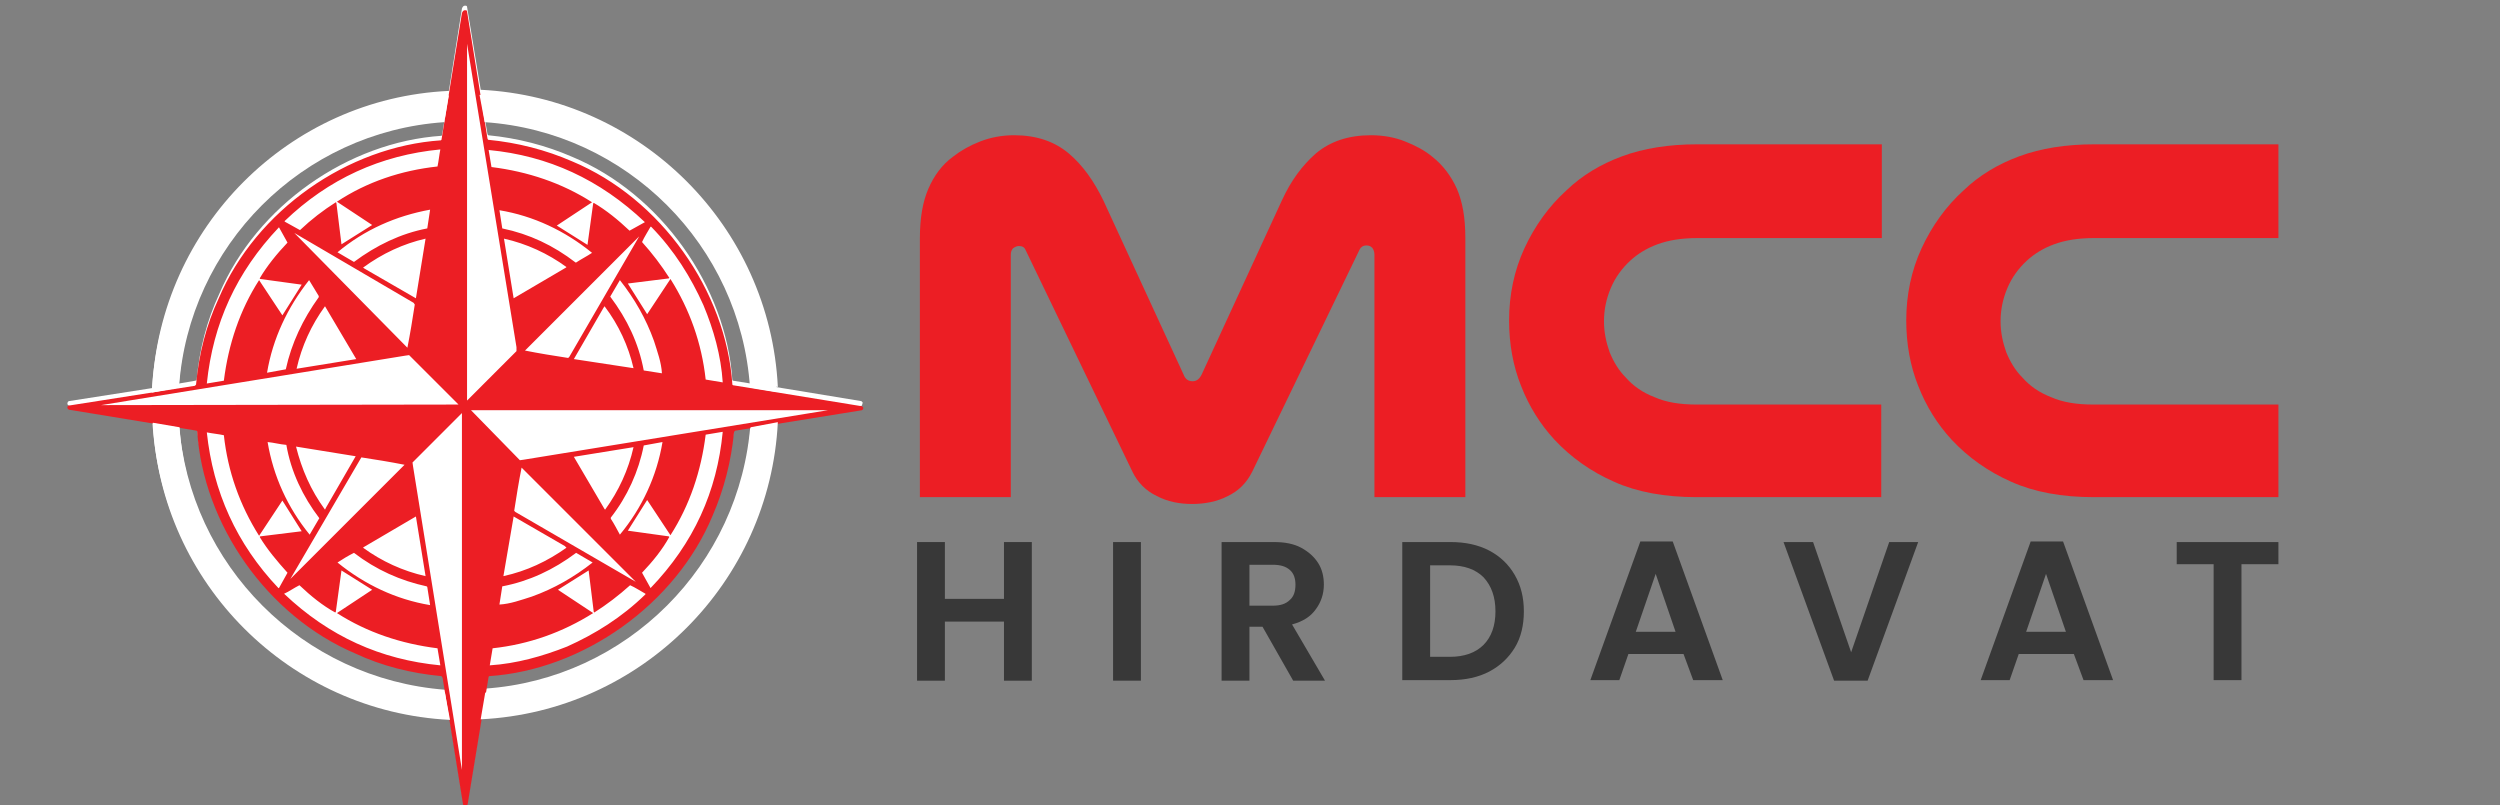 <?xml version="1.0" encoding="UTF-8"?>
<!-- Generator: Adobe Illustrator 27.8.1, SVG Export Plug-In . SVG Version: 6.00 Build 0)  -->
<svg xmlns="http://www.w3.org/2000/svg" xmlns:xlink="http://www.w3.org/1999/xlink" version="1.1" id="Layer_1" x="0px" y="0px" viewBox="0 0 440 141.7" style="enable-background:new 0 0 440 141.7;" xml:space="preserve">
<rect x="0" y="0" width="440" height="141.7" fill="#808080" stroke="none"/>
<style type="text/css">
	.st0{fill:#FFFFFF;}
	.st1{fill:#EC1E24;}
	.st2{fill:#383838;}
</style>
<g>
	<path class="st0" d="M151.8,70.8l-0.2-0.2l-18.8-3.1l4.1,0.6c-1.4-28.3-24.1-50.9-52.3-52.3l0.6,3.6l-3-18.2c0-0.2-0.2-0.2-0.4-0.2   c-0.2,0-0.4,0.2-0.5,0.5l-2.3,14.5C50.8,17.3,28.2,40,26.8,68.3l-14.7,2.3c-0.2,0.1-0.3,0.4-0.2,0.6l0.2,0.2l17.2,2.8l-2.5-0.4   c1.4,28.3,24.1,50.9,52.3,52.3l2.4,14.7c0.1,0.2,0.4,0.3,0.6,0.2l0.2-0.2l3.7-22.5l0.1-0.1c16.5-1.1,32.8-12.6,39.3-28.2   c2-4.6,3.3-9.6,3.8-14.8l0.2-0.2l22.3-3.6C151.7,71.2,151.9,70.9,151.8,70.8z M78.3,20.7l-0.5,3.1l-0.1,0.1   c-16.4,1.1-32.5,12.3-39.1,27.8c-2.2,4.7-3.5,9.8-4,15.2L34.4,67l-2.9,0.5C33.2,42.5,53.3,22.4,78.3,20.7z M31.5,74.5l3.1,0.5   l0.1,0.1c1.1,16.4,12.3,32.5,27.8,39.1c4.7,2.2,9.8,3.5,15.2,4l0.2,0.3l0.5,2.9C53.3,119.5,33.3,99.5,31.5,74.5z M132.1,67.5   L129,67l-0.1-0.1c-1.1-16.5-12.6-32.8-28.2-39.3c-4.6-2-9.6-3.3-14.8-3.8l-0.1-0.2l-0.5-2.9C110.3,22.4,130.3,42.5,132.1,67.5z"></path>
	<path class="st0" d="M85.3,121.2l-0.8,4.7c28.3-1.4,50.9-24.1,52.3-52.3l-4.7,0.8C130.3,99.5,110.3,119.5,85.3,121.2z"></path>
</g>
<g>
	<path class="st1" d="M11.9,71.9l0.2,0.2l22.5,3.7l0.1,0.1c1.1,16.4,12.3,32.5,27.8,39.1c4.7,2.2,9.8,3.5,15.2,4l0.2,0.3l3.6,22.3   c0.1,0.2,0.4,0.3,0.6,0.2l0.2-0.2l3.7-22.5l0.1-0.1c16.5-1.1,32.8-12.6,39.3-28.2c2-4.6,3.3-9.6,3.8-14.8l0.2-0.2l22.3-3.6   c0.2-0.1,0.3-0.4,0.2-0.5l-0.2-0.2L129,67.8l-0.1-0.1c-1.1-16.5-12.6-32.8-28.2-39.3c-4.6-2-9.6-3.3-14.8-3.8l-0.1-0.2L82.2,2   c0-0.2-0.2-0.2-0.4-0.2c-0.2,0-0.4,0.2-0.5,0.5l-3.6,22.3l-0.1,0.1c-16.4,1.1-32.5,12.3-39.1,27.8c-2.2,4.7-3.5,9.8-4,15.2   l-0.2,0.2l-22.3,3.5C11.9,71.5,11.8,71.7,11.9,71.9z M113.5,39.1c-0.9,0.5-1.8,1-2.7,1.5c-2-1.9-4.1-3.6-6.3-4.9l-0.1,0.1l-1,7.3   L98,39.7l6.2-4.1c-5.3-3.4-11.3-5.4-17.7-6.2l-0.5-3C96.5,27.4,105.6,31.6,113.5,39.1L113.5,39.1L113.5,39.1z M111.5,64.8L101,63.2   l5.2-9l0.2-0.3C108.9,57.2,110.6,60.9,111.5,64.8z M107.4,52.2l1.7-2.9c2.6,3.3,4.6,6.8,6,10.7c0.6,1.9,1.3,3.8,1.4,5.7l-3.2-0.5   C112.4,60.4,110.4,56.2,107.4,52.2z M100.2,62.8L100,63c-2.6-0.4-5.1-0.8-7.6-1.3l20.1-20.1L100.2,62.8z M90.4,52.5L88.7,42   c4,0.9,7.7,2.6,11,5l-0.1,0.1L90.4,52.5z M88.4,40.2L88.4,40.2L87.9,37c6,1,11.5,3.6,16.3,7.5c-0.9,0.6-1.9,1.1-2.8,1.7h-0.1   C97.4,43.2,93.2,41.2,88.4,40.2z M127.2,67.3c-1-0.2-2-0.3-3-0.5c-0.7-6.4-2.8-12.3-6.2-17.7l-4.1,6.2l-3.4-5.4l7.2-0.9l0.1-0.1   c-1.4-2.2-3-4.3-4.8-6.3c0.4-0.9,1-1.8,1.5-2.7h0.1c4.1,4.2,7,8.9,9.2,13.8C125.6,58,126.9,62.6,127.2,67.3z M114.5,103.5   c-0.5-0.9-1-1.8-1.5-2.7c1.9-2,3.6-4.1,4.8-6.3l-0.1-0.1l-7.2-1l3.4-5.4l4.1,6.2c3.4-5.3,5.4-11.3,6.2-17.7l3-0.5   C126.2,86.5,122.1,95.6,114.5,103.5L114.5,103.5L114.5,103.5z M88.6,101.4l1.8-10.5l9,5.2l0.3,0.3C96.3,98.8,92.7,100.5,88.6,101.4   z M101.4,97.3l2.9,1.7c-3.3,2.6-6.8,4.6-10.7,6c-1.9,0.6-3.8,1.3-5.7,1.4l0.5-3.2C93.1,102.3,97.4,100.3,101.4,97.3z M90.5,89.9   c0.4-2.6,0.8-5.1,1.3-7.6l20.1,20.1L90.7,90.1L90.5,89.9z M101,80.4l10.5-1.7c-0.9,4-2.6,7.7-5,11l-0.1-0.1L101,80.4z M113.3,78.4   L113.3,78.4l3.3-0.6c-1,6-3.6,11.6-7.5,16.3c-0.5-0.9-1-1.9-1.6-2.8v-0.2C110.4,87.4,112.4,83,113.3,78.4z M86.2,117.1   c0.2-1,0.3-2,0.5-3c6.4-0.7,12.3-2.8,17.7-6.2l-6.2-4.1l5.4-3.4l0.9,7.3l0.1,0.1c2.2-1.4,4.3-3,6.3-4.8c0.9,0.4,1.8,1,2.7,1.5v0.1   c-4.2,4.1-8.9,7-13.8,9.2C95.5,115.5,90.9,116.8,86.2,117.1z M82.9,72.2h62.8l-53.5,8.7l-0.7,0.1L82.9,72.2z M82.2,7.7l8.7,53.4   v0.7l-8.7,8.7V7.7z M49.1,40c0.5,0.9,1,1.8,1.5,2.7c-1.9,2-3.6,4.1-4.9,6.3l0.1,0.1l7.3,1l-3.4,5.4l-4.1-6.2   c-3.4,5.3-5.4,11.3-6.2,17.7l-3,0.5C37.5,56.9,41.6,47.9,49.1,40L49.1,40L49.1,40z M74.9,42l-1.7,10.5l-9-5.2l-0.3-0.2   C67.3,44.6,71,42.9,74.9,42z M62.3,46.1c-1-0.6-2.1-1.2-2.9-1.7c4.8-4,10.3-6.4,16.3-7.5l-0.5,3.3C70.5,41.1,66.2,43.2,62.3,46.1z    M73,53.6c-0.4,2.6-0.8,5.1-1.3,7.6L51.8,41l21,12.3L73,53.6z M62.7,63.2l-10.5,1.7c0.9-4,2.6-7.7,5-11L62.7,63.2z M50.3,65   L50.3,65l-3.3,0.6c1-6,3.6-11.5,7.4-16.3l1.7,2.8v0.2C53.3,56.2,51.3,60.4,50.3,65z M77.5,26.3c-0.2,1-0.3,2.1-0.5,3   C70.6,30,64.6,32,59.3,35.5l6.2,4.1l-5.4,3.4l-0.9-7.3l-0.1-0.1c-2.2,1.4-4.3,3-6.3,4.9c-0.9-0.5-1.8-1-2.7-1.5v-0.1   C57.8,31.5,67,27.3,77.5,26.3z M72.7,82.1l-0.1-0.7l8.7-8.7v62.8L72.7,82.1z M52.1,78.6L52.1,78.6l10.5,1.7l-5.2,9l-0.2,0.4   C54.7,86.3,53.1,82.6,52.1,78.6z M56.2,91.2l-1.7,2.9c-3.9-4.8-6.4-10.3-7.4-16.3c1.1,0.1,2.1,0.4,3.3,0.5   C51.2,83,53.3,87.4,56.2,91.2z M63.6,80.5c2.6,0.4,5.1,0.8,7.6,1.3l-20.1,20.1L63.6,80.5z M62.3,97.3c3.9,3,8.2,4.9,12.8,5.9   l0.1,0.1l0.5,3.2c-6-1-11.5-3.6-16.3-7.5C60.3,98.4,61.3,97.8,62.3,97.3z M73.2,90.9l1.7,10.5c-4-0.9-7.7-2.6-11-5l0.1-0.1   L73.2,90.9z M50,104.5c0.9-0.4,1.7-1,2.7-1.5c2,1.9,4.1,3.6,6.3,4.8l0.1-0.1l1-7.3l5.4,3.4l-6.2,4.1c5.3,3.4,11.3,5.4,17.7,6.2   l0.5,3C67,116.1,57.9,112,50,104.5L50,104.5L50,104.5z M36.4,76.1c1,0.2,2.1,0.3,3,0.5c0.7,6.4,2.8,12.3,6.2,17.7l4.1-6.2l3.4,5.4   l-7.3,0.9l-0.1,0.1c1.4,2.3,3.1,4.3,4.9,6.3c-0.5,0.9-1,1.8-1.5,2.7h-0.1C41.6,95.7,37.5,86.5,36.4,76.1z M17.8,71.3l53.5-8.7   l0.7-0.1l8.7,8.7L17.8,71.3L17.8,71.3z"></path>
	<g>
		<path class="st0" d="M31.5,68.2c1.7-25,21.7-45,46.7-46.7l0.8-4.7c-28.3,1.4-50.9,24-52.3,52.3L31.5,68.2z"></path>
		<path class="st0" d="M85.3,21.5c25,1.7,45,21.7,46.7,46.7l4.7,0.8c-1.4-28.3-24.1-50.9-52.3-52.3L85.3,21.5z"></path>
		<path class="st0" d="M132.1,75.2c-1.7,25-21.7,45-46.7,46.7l-0.8,4.7c28.3-1.4,50.9-24.1,52.3-52.3L132.1,75.2z"></path>
		<path class="st0" d="M78.3,121.9c-25-1.7-45-21.7-46.7-46.7l-4.7-0.8c1.4,28.3,24.1,50.9,52.3,52.3L78.3,121.9z"></path>
	</g>
</g>
<g>
	<g>
		<path class="st1" d="M209.8,88.7c-2.2,0-4.3-0.4-6.2-1.4c-1.9-0.9-3.4-2.4-4.3-4.3l-18.8-39c-0.2-0.5-0.6-0.7-1.2-0.7    c-0.4,0-0.7,0.2-1,0.4c-0.3,0.3-0.4,0.7-0.4,1.2v42.6h-16V41.9c0-3.5,0.5-6.4,1.5-8.7c1-2.3,2.4-4.2,4.3-5.6c1.4-1.1,3-2,4.8-2.7    c1.8-0.7,3.8-1.1,6-1.1c3.9,0,7.1,1.1,9.6,3.2c2.5,2.1,4.5,5,6.1,8.3l14.1,30.6c0.3,0.8,0.8,1.2,1.6,1.2c0.7,0,1.2-0.4,1.6-1.2    l14.1-30.6c1.6-3.5,3.6-6.2,6-8.3c2.5-2.1,5.7-3.2,9.7-3.2c2.2,0,4.3,0.4,6,1.1c1.8,0.7,3.5,1.6,4.8,2.7c1.9,1.5,3.3,3.4,4.3,5.6    c1,2.3,1.5,5.1,1.5,8.7v45.6h-16V44.8c0-0.5-0.2-1-0.4-1.2c-0.3-0.3-0.6-0.4-1-0.4c-0.6,0-1,0.3-1.2,0.7l-18.9,39.1    c-1,2-2.4,3.4-4.3,4.3C214.2,88.3,212,88.7,209.8,88.7z"></path>
		<path class="st1" d="M331.1,87.5h-32.5c-5.6,0-10.5-0.9-14.5-2.7c-4.1-1.8-7.6-4.3-10.5-7.4c-2.5-2.7-4.5-5.9-5.9-9.5    c-1.4-3.5-2.1-7.4-2.1-11.5c0-4.5,0.9-8.8,2.7-12.7s4.3-7.4,7.4-10.2c2.7-2.6,6-4.6,9.8-6c3.8-1.4,8.2-2.1,13.2-2.1h32.5v16.5    h-32.5c-2.8,0-5.1,0.4-7,1.1c-1.9,0.7-3.5,1.7-4.8,2.9c-1.4,1.3-2.6,2.9-3.4,4.8c-0.8,1.9-1.2,3.8-1.2,5.9c0,1.9,0.4,3.7,1,5.4    c0.7,1.7,1.6,3.2,2.8,4.4c1.3,1.5,3,2.7,5.1,3.5c2,0.9,4.5,1.3,7.4,1.3h32.5L331.1,87.5L331.1,87.5z"></path>
		<path class="st1" d="M401,87.5h-32.5c-5.6,0-10.5-0.9-14.5-2.7c-4.1-1.8-7.6-4.3-10.5-7.4c-2.5-2.7-4.5-5.9-5.9-9.5    c-1.4-3.5-2.1-7.4-2.1-11.5c0-4.5,0.9-8.8,2.7-12.7s4.3-7.4,7.4-10.2c2.7-2.6,6-4.6,9.8-6c3.8-1.4,8.2-2.1,13.2-2.1H401v16.5    h-32.5c-2.8,0-5.1,0.4-7,1.1c-1.9,0.7-3.5,1.7-4.8,2.9c-1.4,1.3-2.6,2.9-3.4,4.8c-0.8,1.9-1.2,3.8-1.2,5.9c0,1.9,0.4,3.7,1,5.4    c0.7,1.7,1.6,3.2,2.8,4.4c1.3,1.5,3,2.7,5.1,3.5c2,0.9,4.5,1.3,7.4,1.3H401V87.5z"></path>
	</g>
	<g>
		<path class="st2" d="M181.6,95.4v24.4h-4.9v-10.4h-10.4v10.4h-4.9V95.4h4.9v10h10.4v-10H181.6z"></path>
		<path class="st2" d="M200.8,95.4v24.4h-4.9V95.4H200.8z"></path>
		<path class="st2" d="M227.6,119.8l-5.4-9.5h-2.3v9.5H215V95.4h9.2c1.9,0,3.5,0.3,4.8,1c1.3,0.7,2.3,1.6,3,2.7c0.7,1.1,1,2.4,1,3.8    c0,1.6-0.5,3.1-1.4,4.3c-0.9,1.3-2.3,2.2-4.2,2.7l5.8,9.9H227.6z M219.9,106.6h4.1c1.3,0,2.3-0.3,3-1c0.7-0.6,1-1.5,1-2.7    c0-1.1-0.3-2-1-2.6c-0.7-0.6-1.6-0.9-3-0.9h-4.1V106.6z"></path>
		<path class="st2" d="M262.1,96.9c1.9,1,3.4,2.4,4.5,4.3c1.1,1.9,1.6,4,1.6,6.4c0,2.4-0.5,4.6-1.6,6.4c-1.1,1.8-2.6,3.2-4.5,4.2    c-1.9,1-4.2,1.5-6.8,1.5h-8.5V95.4h8.5C257.9,95.4,260.2,95.9,262.1,96.9z M261.1,113.5c1.4-1.4,2.1-3.4,2.1-5.9    c0-2.5-0.7-4.5-2.1-6c-1.4-1.4-3.4-2.1-5.9-2.1h-3.5v16.1h3.5C257.7,115.6,259.7,114.9,261.1,113.5z"></path>
		<path class="st2" d="M296.3,115.1h-9.7l-1.6,4.6h-5.1l8.8-24.4h5.7l8.8,24.4h-5.2L296.3,115.1z M294.9,111.2l-3.5-10.2l-3.5,10.2    H294.9z"></path>
		<path class="st2" d="M337.6,95.4l-8.9,24.4h-5.9l-8.9-24.4h5.2l6.7,19.4l6.7-19.4H337.6z"></path>
		<path class="st2" d="M365,115.1h-9.7l-1.6,4.6h-5.1l8.8-24.4h5.7l8.8,24.4h-5.2L365,115.1z M363.6,111.2l-3.5-10.2l-3.5,10.2    H363.6z"></path>
		<path class="st2" d="M401,95.4v3.9h-6.5v20.4h-4.9V99.3h-6.5v-3.9H401z"></path>
	</g>
</g>
</svg>
